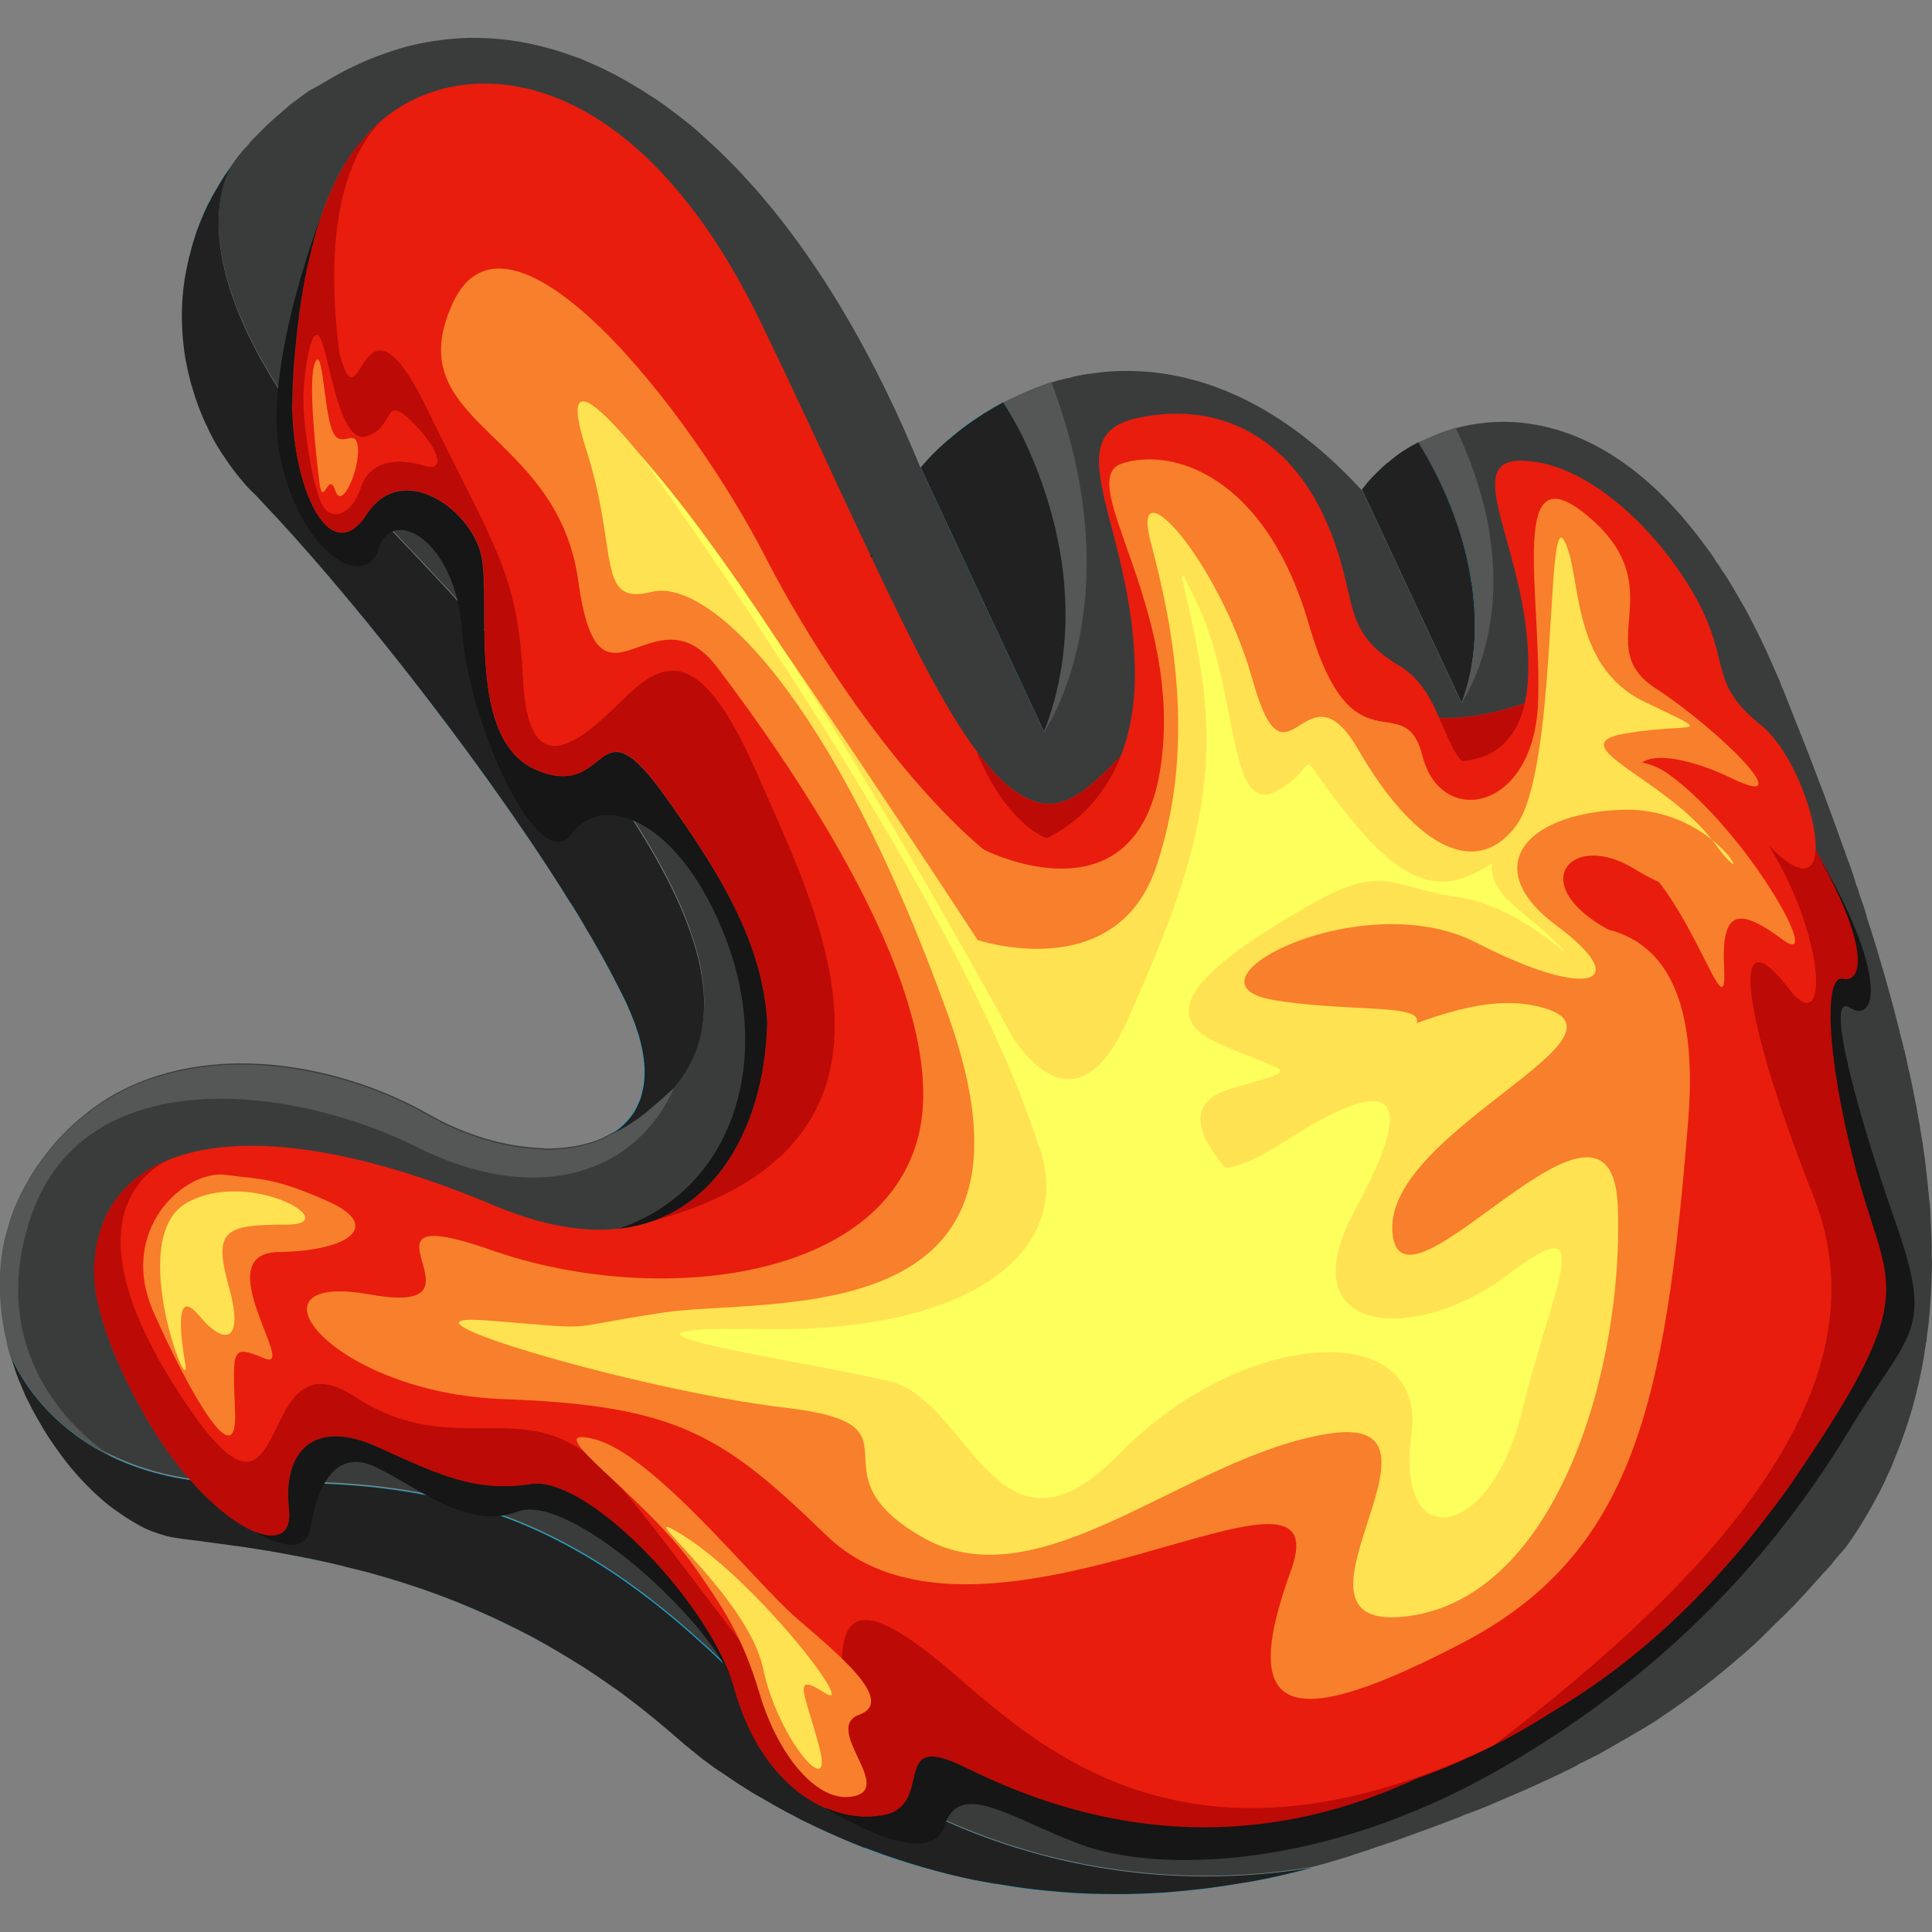<?xml version="1.0" encoding="utf-8"?>
<!-- Generator: Adobe Illustrator 25.2.1, SVG Export Plug-In . SVG Version: 6.00 Build 0)  -->
<svg version="1.1" id="Слой_1" xmlns="http://www.w3.org/2000/svg" xmlns:xlink="http://www.w3.org/1999/xlink" x="0px" y="0px"
	 viewBox="0 0 1024 1024" style="enable-background:new 0 0 1024 1024;" xml:space="preserve">
<rect x="0" y="0" width="1024" height="1024" fill="#808080" stroke="none"/>
<style type="text/css">
	.st0{fill:#3A3C3B;}
	.st1{fill:#00A8D6;}
	.st2{fill:#212121;}
	.st3{fill:#E81D0E;}
	.st4{fill:#F87F2B;}
	.st5{fill:#FFE251;}
	.st6{fill:#FDFF5D;}
	.st7{fill:#BC0A06;}
	.st8{fill:#151615;}
	.st9{fill:#555656;}
</style>
<g>
	<path class="st0" d="M918.2,310.9l5.7,9.8c1.6,2.7,3,5.4,4.4,8.2c3.4,6.5,6.8,13.5,10.1,21c1.5,3.5,3.2,7.3,4.9,11
		c0.2,0.6,0.4,1.3,0.6,1.8c0.6,1.7,1.4,3.3,2.1,5c2.1,5.6,4.4,11.1,6.6,16.8c0.6,1.3,1,2.4,1.5,3.7c8.2,20.7,16.1,41.6,23.2,61.8
		c0.6,1.2,0.9,2.5,1.3,3.6c2,5.2,3.8,10.3,5.3,15.5c0.6,1.2,0.9,2.5,1.3,3.7c0.1,0.1,0.2,0.3,0.1,0.4c0.4,1.4,0.9,2.7,1.4,4.1
		c0.7,1.8,1.3,3.8,1.9,5.6c0.3,0.5,0.2,1,0.4,1.4c0.6,2.6,1.5,5,2.3,7.5c1.2,3.9,2.4,7.6,3.5,11.3c2.7,9,5.3,17.9,7.6,26.6
		c1.7,6,3.2,12.1,4.7,18.1c0.1,0.4,0.3,0.8,0.3,1.4c0.7,2.2,1.2,4.7,1.8,7c0.2,0.3,0.1,0.4,0.2,0.5c0.5,2.4,1.1,4.6,1.5,7
		c0.1,0.4,0.2,0.9,0.3,1.4c0.1,0.1,0,0.1,0.1,0.3c1.1,4.5,2,8.9,2.9,13.4c2.5,12.5,4.6,24.6,6.2,36.8c0.2,1.6,0.4,3.4,0.6,5.3
		c0.6,4.9,1,9.7,1.5,14.6c0.5,3.8,0.7,7.7,0.8,11.8c0.4,6.3,0.6,12.7,0.5,19c0.3,2.6,0.2,5.1,0.1,7.4c-0.2,9.4-0.8,18.8-1.7,27.9
		c-0.3,2.5-0.7,5-1,7.6c-0.1,0.7,0,1.5-0.3,2.1c-2.9,21.1-8.3,41.4-16.3,60.8c-0.2,0.6-0.4,1-0.6,1.5c-1,2.7-2.1,5.4-3.4,7.9
		c-0.5,1.1-1,2.1-1.4,3.3c-0.1,0.4-0.4,0.8-0.5,1c-5.8,11.8-12.6,23.5-20.5,34.5c-1.3,1.4-2.6,3-3.9,4.4c-0.8,1-1.6,1.9-2.4,2.9
		c-0.2,0.3-0.6,0.5-0.6,0.9c-1.8,1.9-3.5,4-5.3,5.8c-1.6,1.9-3.5,3.7-5.1,5.7c-6.4,7.2-12.9,14.1-19.8,20.5c-2.4,2.5-5,5-7.4,7.4
		c-3.6,3.5-7.1,6.6-10.8,9.8c-0.2,0.3-0.4,0.4-0.7,0.5c-12.7,11.2-26.5,21.8-42.3,32.3c-3.3,2.3-6.8,4.4-10.5,6.6l-0.4,0.2
		c-5.4,3.2-11.1,6.5-16.9,9.8c-3.3,1.9-6.8,3.8-10.4,5.5c-1.2,0.7-2.8,1.5-4.2,2l-1.3,0.8c0,0,0,0-0.1,0.1c-0.5,0.3-1.1,0.6-1.7,0.9
		c-1.8,1-3.5,1.9-5.4,2.7c-1.3,0.6-2.4,1.3-3.7,1.8c-5.7,2.7-11.4,5.3-17.7,8.1c-4.7,2-9.6,4.1-14.7,6.3c-5.4,2.4-11,4.6-17.2,6.8
		c-2,1-4.3,1.8-6.6,2.7c-4.8,1.8-9.8,3.7-14.8,5.5c-4.7,1.7-9.3,3.4-14.3,5.2c-1.3,0.4-2.4,0.9-4,1.3c-2.3,0.8-4.7,1.7-7.4,2.5
		c-0.4,0.2-1.1,0.5-1.8,0.6c-0.3,0.2-0.8,0.3-1.1,0.5c-1.4,0.4-2.7,0.9-4.1,1.3c-3.2,1.1-6.6,2.2-9.8,3.2c-1.9,0.6-3.7,1.1-5.4,1.6
		c-3.8,1.2-7.3,2.1-10.8,3l0,0c-112.1,18.5-221.5-18.3-305-101.5c-83.4-83-152-105.6-256.1-102.5c-32.4,1-57.1-5.3-75.8-14.5
		c-38.9-19-51.6-50.1-53.2-53.8c0.4,1.3,0.7,2.5,1,3.8c-0.4-1.4-0.9-2.7-1.3-4.1c-0.6-2.1-1.2-4.2-1.5-6.3
		c-1.5-6.1-2.5-12.6-3.1-18.9c-0.4-5.2-0.7-10.2-0.4-15.5c0.2-8.3,1.4-16.9,3.9-25c0.2-0.7,0.5-1.8,0.7-2.4c0.8-3.1,1.9-6,3.1-9
		l0.1-0.1c1.8-4.5,4-8.9,6.5-13.1c0.8-1.6,1.7-3.1,2.6-4.6c6.3-9.9,13.3-18.2,21-25.4c6.2-5.7,12.7-10.6,19.5-14.8
		c53.1-31.8,124-17.4,170.2,9.1c18.8,10.7,39.9,16.9,59.1,17.6c1.9,0.3,3.9,0.3,5.9,0.2c9.8-0.3,19.1-2.2,26.7-5.6
		c1.4-0.7,2.8-1.5,4.1-2.2l0.4-0.2c0.9-0.4,1.8-0.9,2.7-1.4c3.4-1.7,6.7-3.6,9.6-5.6c0.4-0.2,0.7-0.4,0.9-0.6
		c8-5.1,14.7-10.8,20-17.2l0,0c43.5-50.8-0.2-139.4-145.6-291C100,168.8,112.1,108.6,122,88.8c0-0.1,0.2-0.3,0.3-0.4
		c0.8-1.4,2-2.9,2.9-4.2c0.3-0.3,0.6-0.9,0.9-1.2c0.3-0.3,0.5-0.8,0.9-1.1c0.8-1.1,1.5-1.9,2.3-2.8c0.1-0.1,0.1-0.1,0.3-0.2
		c0.3-0.6,0.9-1.1,1.4-1.5c0.3-0.6,0.9-1.1,1.3-1.6c0.2-0.5,0.6-0.7,0.9-1.1c2.7-2.9,5.6-5.7,8.3-8.4c0.7-0.5,1.1-1,1.8-1.6
		c2.7-2.6,5.7-5,8.8-7.7c0.4-0.4,1-0.9,1.4-1.3l0.1-0.1c3.3-2.4,6.6-4.9,10.2-7.5c4.3-2.2,9-5.1,13.8-7.8c3.2-1.8,6.6-3.7,9.8-5.1
		c4.4-2.1,8.7-4,13.1-5.6c4.9-1.8,10-3.6,15-4.9c9.8-2.5,19.7-4,29.6-4.5c0.8,0.1,1.3,0,2.1-0.1c15-0.4,30,1.5,45.1,5.9
		c3.7,1,7.5,2.3,11.1,3.6c2.2,0.7,4.5,1.5,6.5,2.5c9.4,3.9,18.8,8.6,27.9,14.3c1.9,1,3.8,2.3,5.5,3.4c7.6,4.7,14.9,10.3,22.3,16.2
		c2.5,2,4.9,4.2,7.2,6.3c42.2,37.4,81.6,94.9,114,173c0.4,0.9,0.8,2,1.2,2.9c0,0,0,0,0.2-0.3c-0.1,0.2-0.1,0.2-0.1,0.2l65.4,140
		c0,0,38.3-80.7-21.5-174.6c0,0,0,0,0.1-0.1c8.8-4.7,18.3-8.8,28.5-11.7l1.4-0.3c1.7-0.5,3.1-0.9,4.6-1.1c0.7,0,1.4-0.3,2.1-0.6
		c2-0.5,3.9-0.8,6-1.2c5.5-0.8,11.2-1.6,17-1.8c39.3-1.6,84.5,13.9,129.7,62.7c0.1,0.1,0.3,0.3,0.4,0.4l0.1-0.1l52.8,113
		c0,0,8.6-18.4,6.7-49.3c-0.1-2.3-0.3-4.8-0.6-7.3c-0.2-2.4-0.5-4.7-1-7.1c-3-21-10.9-46.2-28-74.4c1-0.6,2.2-1,3.2-1.4
		c11.7-5.8,25.1-9.2,39.6-9.6c34.2-0.8,74.2,16.7,110.6,67.6c1.7,2.1,3.2,4.4,4.6,6.8c0.5,0.7,1.2,1.4,1.5,2c0.4,0.7,0.7,1.1,1,1.8
		C914.3,304.4,916.2,307.5,918.2,310.9z"/>
	<path class="st1" d="M324.4,516.8c-3.2-6.1-6.7-12.5-10.4-18.9c-1.7-2.9-3.4-5.9-5.2-8.8c-1.7-3-3.6-6-5.5-9.1l-0.4-0.7
		c-0.2-0.3-0.3-0.6-0.6-0.8c-1.6-2.4-3.2-5-4.8-7.6c-0.6-1.1-1.4-2.3-2.1-3.5l-0.1,0.1c-1.4-2.4-3.1-4.9-4.7-7.4
		c-46.6-71.5-111.5-152.1-151.4-193.8c-1.8-2-3.5-3.7-5.1-5.3c-1.9-1.9-3.7-3.8-5.4-5.9c-2.2-2.5-4.2-5.1-6.1-7.7
		c-1.2-1.7-2.4-3.2-3.3-4.9l-0.1-0.2c-0.6-0.8-1-1.5-1.6-2.3c-2.1-3.2-4-6.4-5.7-9.9c-0.5-0.9-1-1.9-1.4-2.9
		c-0.3-0.8-0.8-1.6-1.2-2.4c-2.9-6.3-5.3-12.9-7.3-19.7c-0.7-2-1.1-4-1.6-6c-0.3-1.1-0.5-2.2-0.8-3.3c-0.3-1.6-0.6-3.3-1-4.9
		c-0.4-2.2-0.8-4.6-1.1-6.9c-1.2-10.1-1.3-20.6-0.1-31l0,0c0.2-1.5,0.3-2.9,0.6-4.4c0-0.5,0.1-0.9,0.1-1.3c0.1-0.7,0.2-1.5,0.4-2.2
		c0.4-3,1.2-5.8,1.8-8.6c0.2-0.6,0.3-1.2,0.4-1.9c0.2-0.6,0.3-1,0.4-1.6c0.3-1.2,0.6-2.4,0.9-3.4c0.7-2.3,1.5-4.6,2.2-6.9
		c0.2-0.5,0.4-1.1,0.6-1.6c0.9-2.3,1.8-4.7,2.8-7c0.3-0.8,0.6-1.6,0.9-2.3c0.6-1.2,1.1-2.4,1.7-3.6c0.7-1.2,1.3-2.3,1.9-3.6
		c1.3-2.3,2.6-4.6,3.9-6.8c1.8-3,3.6-5.8,5.7-8.7c-9.9,19.9-22,80,89.5,196.2C383.8,465.1,413.1,556.5,323.6,601
		c3.6-2.1,6.7-4.6,9.3-7.7c0.9-1,1.7-2.1,2.5-3.3c0.3-0.4,0.5-0.8,0.8-1.2c0.1-0.2,0.2-0.5,0.3-0.7c0.2-0.5,0.6-1,0.8-1.4
		c0.3-0.4,0.6-1,0.7-1.5c0.3-0.7,0.7-1.4,1-2.2c0.3-0.6,0.5-1.4,0.7-2.2c0.2-0.5,0.3-0.9,0.4-1.5c0.5-1.9,0.9-4,1.1-6.1
		c0.1-1.7,0.2-3.5,0.2-5.2c0-2.8-0.2-5.7-0.7-9c-0.2-0.9-0.4-1.9-0.5-2.8c-0.2-1.2-0.5-2.3-0.8-3.7c-0.6-2.3-1.2-4.5-2-6.8
		c-0.4-1.1-0.9-2.4-1.2-3.7c-1.3-3.6-2.9-7.4-4.9-11.4c-0.2-0.4-0.3-0.8-0.6-1.3C328.9,525.5,326.7,521.2,324.4,516.8z"/>
	<path class="st1" d="M695.4,989.9c-9.6,2.7-18.9,4.9-28.2,6.7c-2.9,0.6-5.8,1.1-8.8,1.4l0,0c-5.7,1.1-11.5,1.9-17,2.7
		c-2.8,0.5-5.8,0.7-8.5,1c-5.5,0.7-10.9,1-16.3,1.6c-8.1,0.4-16,0.8-23.8,0.7c-5.3-0.1-10.4,0-15.4-0.2c-5-0.2-10.1-0.4-14.9-0.9
		c-5-0.4-9.8-0.8-14.6-1.4c-1.1-0.1-2.2-0.2-3.3-0.3c-5.6-0.8-11-1.6-16.5-2.7c-0.4,0-0.7-0.1-1.1-0.1c-2.2-0.4-4.4-0.6-6.6-1.1
		c-6.7-1.4-13.2-2.8-19.3-4.3l-9.4-2.5l-3-0.8c-2.7-0.8-5.3-1.7-7.9-2.4c-2.6-0.9-5.2-1.6-7.7-2.5c-2-0.6-3.9-1.4-5.8-2
		c-1.3-0.5-2.5-0.9-3.8-1.4c-1.8-0.6-3.5-1.2-5.1-1.9l-0.1,0.1c-0.6-0.2-1.1-0.5-1.6-0.7c-0.6-0.3-1-0.5-1.6-0.7
		c-3-1-5.6-2.2-8.5-3.5c-5.6-2.3-10.9-4.8-16-7.4l0,0c-3.1-1.3-6.1-2.7-8.9-4.4c-5.9-3.2-11.3-6-16.3-9c-1.7-1-3.2-1.9-4.9-2.8
		l-0.1-0.2l-0.1-0.1c-0.8-0.4-1.6-1-2.3-1.4c-2.3-1.3-4.4-2.7-6.6-4.1c-2.8-1.9-5.5-3.4-7.9-5.3c-0.9-0.6-1.8-1.3-2.5-1.8
		c-0.8-0.5-1.5-1.1-2.3-1.7c-0.7-0.6-1.5-1-2.1-1.5c-1.4-0.9-2.7-1.8-3.9-2.6c-0.6-0.6-1.1-1-1.7-1.5c-0.7-0.5-1.2-0.9-1.7-1.3
		c-0.5-0.4-0.9-0.6-1.2-0.9c-0.4-0.4-0.9-0.9-1.2-1c-0.4-0.4-0.8-0.7-1.1-1c-2.5-2-3.8-3.1-3.8-3.1c-2.1-1.9-4.3-3.8-6.4-5.4
		c-7.7-6.6-15.4-12.9-23.3-18.7c-3.1-2.6-6.4-4.8-9.8-7.1c0,0,0,0-0.1-0.1c-4-2.7-8.1-5.6-12.3-8.3c-9.2-5.8-18.5-11.3-27.5-16.1
		c-3-1.5-5.9-3.2-9-4.6c-23.7-12-46.7-20.7-68.4-27.1c-1-0.3-2-0.6-3-0.9c-2.3-0.7-4.5-1.3-6.7-2c-1.5-0.4-2.9-0.8-4.3-1.1
		c-2.9-0.7-5.7-1.4-8.4-2.1c-0.6-0.2-1.3-0.4-1.9-0.5c-4.9-1.1-9.6-2.2-14.2-3c-4.9-1.1-9.7-2-14.4-2.9c-0.4,0-0.7-0.2-1.1-0.2
		c-0.5-0.1-1-0.2-1.4-0.3c-4.5-0.7-8.9-1.4-13.1-2.2l0,0c-2.3-0.3-4.6-0.6-7-1.1c-6.8-0.9-13.1-1.8-19.1-2.7
		c-6-0.7-11.6-1.3-16.6-2.1c-1.8-0.3-3.5-0.7-5.3-1.2c-0.9-0.2-1.8-0.6-2.7-0.8c-0.9-0.2-1.8-0.6-2.8-0.9c-0.6-0.3-1.4-0.4-2-0.8
		c-2.7-1-5.5-2.3-8.2-3.9c-2.1-1-4.1-2.3-6.2-3.5c-2-1.3-4-2.7-5.9-4.2c-1.3-0.9-2.6-1.9-3.8-2.9c-0.5-0.5-1.2-0.9-1.7-1.4
		c-0.9-0.7-1.7-1.5-2.6-2.3c-1.1-1-2.3-2-3.4-3.1c-3.4-3.3-6.6-6.8-9.9-10.5c-4.1-4.5-7.9-9.6-11.4-15c-3.7-5.3-7.3-11.1-10.4-17.1
		c-0.4-0.7-0.8-1.4-1.1-2.1c-0.5-1.1-1-2-1.5-3c-0.4-0.9-0.9-1.7-1.3-2.6c-0.2-0.6-0.6-1.2-0.8-1.8c-0.4-0.9-0.8-1.8-1.2-2.8
		c-0.5-1.3-1-2.6-1.6-3.8c-1-2.6-2-5.1-2.7-7.8c-0.3-0.7-0.4-1.4-0.7-2.1c-0.4-1.4-0.8-2.7-1.2-3.9c1.5,4,28,71.5,129.1,68.5
		C239,782.9,307.6,805.5,391,888.5C473.8,971.5,583.2,1008.3,695.4,989.9z"/>
	<path class="st1" d="M531.9,213.2c59.8,93.9,21.5,174.6,21.5,174.6l-65.4-140c0,0,0,0,0.1-0.2c1.5-1.6,2.9-3.3,4.7-5.2
		c1-0.9,1.9-2,2.9-2.8c0.8-0.8,1.7-1.7,2.7-2.6c0.9-0.9,1.7-1.6,2.7-2.5c1.1-1,2.4-2.1,3.5-3.2c0.3-0.3,0.7-0.7,1.1-0.9
		c0.3-0.3,0.8-0.6,1.1-0.9c0.8-0.7,1.8-1.4,2.6-2.1c1-0.8,2.1-1.6,3.2-2.4c2-1.4,4.1-2.9,6.2-4.2c2.1-1.3,4.2-2.6,6.5-4.1
		C527.3,215.6,529.5,214.3,531.9,213.2z"/>
	<path class="st1" d="M751.9,234.5c17,28.2,25,53.4,28,74.4c0.5,2.3,0.8,4.8,1,7.1c0.3,2.4,0.4,4.9,0.6,7.3
		c1.9,30.8-6.7,49.3-6.7,49.3l-52.8-113l0.1-0.1c0.5-0.8,1.2-1.6,1.7-2.4c1.2-1.6,2.6-3.1,4.1-4.6c1-1.2,2.2-2.3,3.4-3.4
		c0.5-0.6,1.1-1.1,1.7-1.6c0.1-0.1,0.1-0.2,0.3-0.3c0.5-0.5,1.1-1,1.7-1.5c0.3-0.3,0.8-0.6,1.2-0.9
		C740.8,241,746.1,237.4,751.9,234.5L751.9,234.5z"/>
	<path class="st2" d="M553.4,387.8l-65.4-140c0,0,0,0,0.1-0.2l0,0c4.6-5.4,10.1-11,16.5-16.1c0.3-0.3,0.7-0.7,1.1-0.9
		c1.2-1.1,2.5-2.1,3.7-3c1-0.8,2.1-1.6,3.2-2.4c5.9-4.3,12.4-8.4,19.1-12l0.1,0.1C591.7,307.1,553.4,387.8,553.4,387.8z"/>
	<path class="st2" d="M751.8,234.4L751.8,234.4c17.1,28.3,25,53.4,28,74.4c0.5,2.3,0.8,4.8,1,7.1c0.3,2.4,0.4,4.9,0.6,7.3
		c1.9,30.8-6.7,49.3-6.7,49.3l-52.8-113l-0.1-0.1c0.6-0.7,1.2-1.4,1.8-2.1c0.1-0.1,0.1-0.1,0.1-0.2c0.7-0.8,1.2-1.6,2-2.4
		c1-1.1,2-2.2,3-3.2c0.8-0.8,1.6-1.5,2.6-2.5c0.5-0.6,1.1-1.1,1.7-1.6c0.1-0.1,0.1-0.2,0.3-0.3c0.9-0.8,1.8-1.6,2.9-2.4
		C740.7,240.8,746,237.3,751.8,234.4z"/>
	<path class="st2" d="M323.9,601.2c-0.1,0.1-0.3,0.2-0.4,0.2c3.6-2.1,7-4.8,9.6-7.9c0.9-1,1.7-2.1,2.5-3.3c0.3-0.4,0.5-0.8,0.8-1.2
		c0.2-0.3,0.3-0.6,0.4-0.8c0.3-0.4,0.5-0.9,0.7-1.4c0.3-0.4,0.6-1,0.7-1.5c0.3-0.7,0.7-1.4,1-2.2c0.3-0.6,0.5-1.4,0.7-2.2
		c0.2-0.5,0.3-0.9,0.4-1.5c0.5-1.9,0.9-4,1.1-6.1c0.7-6.1,0.1-12.9-1.8-20.6c-0.5-2.2-1.1-4.6-2-6.8c-0.3-1.2-0.8-2.4-1.2-3.7
		c-1.4-3.7-3-7.5-4.8-11.4c-5-10.3-10.9-21.4-17.6-33c-1.7-2.9-3.5-5.8-5.2-8.8c-1.7-3-3.6-6-5.5-9.1c-0.3-0.5-0.7-1-1-1.4
		c-1.6-2.6-3.2-5.1-4.8-7.7C250.7,396.9,181.1,310.1,139,266.2c-1.7-1.9-3.4-3.8-5.1-5.3c-1.8-1.8-3.7-3.7-5.4-5.9
		c-2.2-2.5-4.2-5.1-6.1-7.7c-1.7-2.4-3.4-4.9-5-7.3c-2.1-3.2-4-6.4-5.7-9.9c-0.5-0.9-1-1.9-1.4-2.9c-0.3-0.8-0.8-1.6-1.2-2.4
		c-0.1-0.1-0.1-0.1-0.1-0.2c-2.9-6.3-5.3-12.8-7.2-19.5c-0.7-2-1.1-4-1.6-6c-0.3-1.1-0.5-2.2-0.8-3.3c-0.3-1.6-0.6-3.3-1-4.9
		c-0.4-2.2-0.8-4.6-1-6.9c-1.2-10.1-1.4-20.5-0.2-31l0,0c0.2-1.5,0.4-3,0.6-4.5c0-0.4,0.1-0.8,0.2-1.2c0.1-0.7,0.2-1.5,0.4-2.2
		c0.4-2.8,1.2-5.8,1.8-8.7c0.2-0.6,0.3-1.2,0.5-1.8c0.2-0.6,0.3-1,0.4-1.6c0.3-1.2,0.6-2.4,0.9-3.4c0.7-2.3,1.5-4.6,2.2-6.9
		c0.2-0.5,0.4-1.1,0.6-1.6c0.9-2.4,1.8-4.7,2.8-7c0.3-0.8,0.7-1.6,1-2.3c0.6-1.2,1.1-2.4,1.7-3.6c0.7-1.2,1.3-2.3,1.9-3.6
		c1.3-2.3,2.6-4.6,4-6.9c1.8-3.2,3.8-6.1,6-9.1c0,0.1-0.2,0.3-0.2,0.5c-9.9,19.9-22,80,89.5,196.2
		C384,465.5,413.4,556.7,323.9,601.2z"/>
	<path class="st2" d="M695.4,989.9c-9.6,2.6-18.8,4.8-28.2,6.6c-2.9,0.6-5.8,1.1-8.7,1.5l0,0c-5.8,1-11.4,1.8-17,2.6
		c-2.9,0.4-5.8,0.7-8.6,1c-5.4,0.6-10.7,1.1-16.2,1.5c-8.2,0.5-16.1,0.8-23.8,0.8c-5.2,0-10.3-0.1-15.4-0.2c-5-0.2-10-0.5-14.9-0.9
		c-5-0.4-9.7-0.9-14.5-1.4c-6.7-0.8-13.4-1.8-19.9-2.9c-0.4,0-0.7-0.1-1.1-0.1c-2.2-0.4-4.4-0.9-6.6-1.2c-6.7-1.2-13.2-2.7-19.4-4.3
		c-4.2-1.1-8.2-2.1-12.2-3.3c-2.7-0.8-5.3-1.6-7.9-2.4c-2.6-0.9-5.2-1.6-7.7-2.5c-2-0.6-3.9-1.4-5.8-2c-1.3-0.5-2.5-0.9-3.8-1.4
		c-1.7-0.6-3.4-1.3-5.1-1.9l-0.1,0.1c-0.6-0.2-1.1-0.5-1.7-0.6c-0.6-0.3-1-0.5-1.6-0.7c-2.8-1.1-5.7-2.3-8.5-3.5
		c-5.6-2.4-10.9-4.8-16.1-7.3l0,0c-3-1.5-6-2.8-8.8-4.4c0,0,0,0-0.1-0.1c-6-3-11.3-6-16.4-9c-1.7-0.9-3.2-1.9-4.9-2.8l-0.1,0
		l-0.1-0.1c-0.8-0.4-1.6-1-2.3-1.4c-2.3-1.4-4.5-2.8-6.5-4.1c-2.8-1.9-5.4-3.6-7.9-5.3c-0.9-0.6-1.7-1.3-2.6-1.7
		c-0.8-0.5-1.5-1.1-2.3-1.6c-0.7-0.6-1.5-1-2.1-1.5c-1.3-1-2.6-2-3.8-2.8c-0.6-0.4-1-0.9-1.7-1.4c-1.1-0.9-2-1.6-2.9-2.3
		c-0.5-0.4-0.8-0.8-1.3-1c-0.4-0.4-0.8-0.7-1.1-1c-2.5-1.9-3.8-3.1-3.8-3.1c-9.9-8.7-19.8-16.9-29.6-24.2c-3.3-2.6-6.5-4.8-9.9-7.1
		c0,0,0,0-0.1-0.1c-4.1-2.8-8.1-5.6-12.3-8.3c-9.3-5.9-18.5-11.3-27.4-16.2c-3-1.6-6-3.1-9-4.6c-27.3-13.8-53.8-23.2-78.2-29.8
		c-1.5-0.4-2.9-0.8-4.3-1.1c-2.9-0.7-5.7-1.4-8.4-2.1c-0.6-0.2-1.3-0.4-1.9-0.5c-4.8-1.2-9.6-2.2-14.2-3.2c-4.9-1-9.7-2-14.4-2.8
		c-0.4,0-0.7-0.2-1.1-0.2c-0.5-0.1-1-0.2-1.4-0.3c-4.5-0.8-8.8-1.5-13.1-2.2l0,0c-2.3-0.4-4.6-0.7-7-1.1c-6.8-0.9-13.1-1.8-19.2-2.6
		c-6-0.9-11.6-1.4-16.6-2.2c-1.8-0.2-3.5-0.6-5.3-1c-0.9-0.2-1.8-0.6-2.7-0.8c-0.9-0.2-1.8-0.6-2.8-0.9c-0.6-0.3-1.3-0.5-2-0.7
		c-2.7-1-5.5-2.3-8.2-3.9c-2-1.1-4.1-2.4-6.1-3.7s-4-2.7-6-4.1c-1.3-0.9-2.6-1.9-3.8-2.9c-0.5-0.5-1.2-0.9-1.7-1.4
		c-0.9-0.7-1.7-1.5-2.6-2.3c-1.1-1-2.3-2-3.4-3.1c-5.3-5.1-10.5-10.8-15.3-17.1c-0.2-0.3-0.4-0.5-0.6-0.8c-3.7-5-7.3-10.1-10.6-15.6
		c-0.2-0.3-0.4-0.7-0.5-0.9c-1.6-2.7-3.1-5.4-4.7-8.3c-0.4-0.7-0.8-1.4-1.1-2.1c-0.5-1.1-1-2-1.5-3c-0.4-0.9-0.9-1.7-1.3-2.6
		c-0.2-0.6-0.6-1.2-0.8-1.8c-0.4-0.9-0.8-1.8-1.2-2.8c-0.5-1.3-1-2.6-1.6-3.8c-1-2.6-2-5.1-2.7-7.8c-0.3-0.7-0.4-1.4-0.7-2.1
		c-0.4-1.4-0.8-2.7-1.2-3.9c1.5,4,28,71.5,129.1,68.5c104.1-3.1,172.7,19.5,256.1,102.5C473.8,971.5,583.2,1008.3,695.4,989.9z"/>
	<path class="st3" d="M960.6,447.4l0.8,1.3c30.7,53.1,26.4,72.5,15.9,70.1c-11.9-2.6-7.4,51.8,9,109c16.4,57.1,31.9,59.3-38.9,162
		C909.4,842,869.2,880,822.8,907.6c-7.8,5-15.7,9.7-23.6,13.9l0,0c-3,1.6-5.9,3.2-8.9,4.6l0,0c-13.2,6.6-26.5,12.3-39.8,17l0,0
		c-109.7,51-198.5,13.6-239.5-6.5c-40.9-20.1-13.5,22.9-45.1,26c-1.2,0.2-2.4,0.2-3.5,0.3c-0.1,0.1-0.2,0-0.3,0.1
		c-1.1,0-2.3,0.1-3.5,0c-1,0.1-1.9,0-2.8-0.1c-5.3-0.5-10.5-1.6-15.6-3.6c-0.9-0.2-1.7-0.6-2.6-1l-0.1,0c-20.9-9.1-39-30.7-48-62.6
		c-12.8-45.9-78.3-113.6-108-109.1s-48.5-4.8-81.7-19.8s-50,2.2-46.5,33c3.4,30.8-42.4,9.4-75.5-47.9
		c-15.8-27.4-22.8-47.7-25.8-61.4c-0.9-3.7-1.7-7.6-1.8-11.8c-0.6-7,0-10.5,0-10.5c2-25.7,15.8-44.7,40.8-54.1
		c0.2-0.1,0.3-0.2,0.5-0.2c0.5-0.2,1-0.4,1.5-0.5c0.4-0.1,0.5-0.2,0.5-0.2c35.6-12.3,92.6-6.2,168.3,25.7
		c25.9,10.9,47.8,14.4,66.3,12.3l0,0c1.9-0.2,3.6-0.5,5.4-0.8c0.2,0,0.5,0,0.6-0.1c0.1-0.1,0.2,0,0.3-0.1c3.3-0.5,6.5-1.4,9.6-2.4
		c42.4-13.5,61.7-60.3,62.6-106.2c-2.5-39.7-22.5-75.4-54-119.6c-37.6-52.8-28.3,2-67.3-13.5s-24.8-88.9-30.1-113.8
		c-5.4-24.8-42.1-51-60.6-22.3c-18.6,28.7-38.4-9.4-39.7-55.2c0.1-6.1,0.3-11.9,0.6-17.5c0.1-1.4,0.1-2.8,0.2-4.1
		c0.1-2.6,0.3-5.1,0.6-7.7c0-1,0.2-2,0.3-3c0.3-3,0.5-6,0.9-8.9c0.2-1.2,0.2-2.4,0.4-3.6c0.9-7.5,1.9-14.4,3.1-21
		c0.2-1.2,0.4-2.3,0.6-3.5c0.9-4.7,1.8-9,2.9-13.1c0.3-1,0.5-2,0.7-3c0.3-1,0.5-1.9,0.8-2.9c0.4-1.5,0.8-2.9,1.1-4.3
		c0.1-0.4,0.3-0.9,0.4-1.4c0.6-1.8,1-3.6,1.6-5.3c0.5-1.5,1-3.1,1.5-4.5c1.2-3.3,2.3-6.3,3.6-9.2c9-21.6,17.6-29.3,17.6-29.3
		c1.9-2.6,4-4.9,6.4-7.3c1.3-1.2,2.6-2.5,4-3.7c4.3-3.7,9.1-7,14.2-9.7c46.4-24.8,126.1-9,186.9,116.8c22.3,46.1,41.3,88,58.2,123.7
		c0,0,0.1,0.2,0.3,0.6c21.2,45,39.1,80.4,55.9,103c11.5,15.4,22.5,24.9,33.9,27.3c40.9,8.7,71.5-108.5,162.4-59.5
		c33.8,18.2,60.3,16.2,83.1,10c22.8-6.1,42-16,61.6-13.6c0,0,43-7.2,88.6,63.3C952.3,433.5,956.7,440.6,960.6,447.4z"/>
	<path class="st4" d="M438,813.8c-54.1-52.3-78-68.9-170.5-72.2c-92.5-3.1-142-68.2-71.4-55.5s-18.8-52.7,64.7-23.4
		s203.2,18.1,225.2-57.7c22-75.8-70.9-204.9-105.4-250.7c-34.3-45.9-63,34.4-74.1-46.3c-11.1-80.8-96.2-82.8-66.5-147.4
		c29.7-64.5,125.8,56.4,166.2,135.6c40.5,79.1,149.2,233.3,215.7,169.8c66.6-63.4,13.1,98.9,93,62c79.9-36.9,191.9-84.5,179.9,65.7
		S865.7,823.7,774.7,871c-91,47.3-119,39.8-90.5-38.5C712.6,754.2,521.2,894.3,438,813.8z"/>
	<path class="st5" d="M351.4,695.7c55.9-8.4,212.1,12.2,151.1-157.7s-127.1-231.7-157-224.3c-30,7.5-17.3-20.9-34.7-75.1
		c-17.4-54.2,16.5-15.7,62.7,46.6c46.2,62.2,148,217.2,187.1,278.6c39.2,61.4,61.6-113.4,77.2-29.7c15.6,83.6,109.4-15,175.4-1.1
		c66,13.7-79.4,65.7-75.2,120c4.2,54.4,116.3-98.1,119.5-13.4c3.1,84.7-31.6,205.9-110.5,216.9s32.9-107.9-42.2-96.7
		S551.8,850.5,489.3,815c-62.6-35.6,5-59.8-73.2-68.9c-78.2-9.2-219.6-51.2-157.5-46.2C320.8,704.8,293.5,704.5,351.4,695.7z"/>
	<path class="st6" d="M339.4,241.2c0,0,167,228.9,210.8,365.1c20.7,54.9-32.7,100.2-146.1,98.2s25,17.1,67.7,27.7
		s56.7,104.8,121.7,38.2s163.5-72.9,154.6-9.8c-8.9,63.1,41.6,56.7,58.5-12.3s41.1-109.5-7.4-72.7c-48.5,36.9-117.6,33-80.9-34.5
		c36.7-67.5,15.6-70.4-38.9-35.2c-54.5,35.2-54.5-6.3-55.6-41.1c-1.1-34.7-22.7,102.9-48.2,56.3C550.1,574.5,425,337.5,339.4,241.2z
		"/>
	<path class="st7" d="M977.2,518.8c-11.9-2.6-7.4,51.8,9,109c16.4,57.1,31.9,59.3-38.9,162C909.4,842,869.2,880,822.8,907.6
		c-10.9,6.9-21.7,13.2-32.6,18.6c120.6-91.7,210.7-191.7,171-292.1c-39.7-100.3-43.9-150.3-13.2-110.2
		c30.7,40.1,14.7-87.8-65.5-128.3c-80.1-40.5-111,99.3-158.4,20.8c-47.5-78.7-75.6-19.6-126.8,19.9c-50.2,38.8-78.7-35.2-79.6-37.9
		c11.5,15.4,22.5,24.9,33.9,27.3c40.9,8.7,71.5-108.5,162.4-59.5c33.8,18.2,60.3,16.2,83.1,10c22.8-6.1,42-16,61.6-13.6
		c0,0,43-7.2,88.6,63.3C992.9,496.4,989.1,521.4,977.2,518.8z"/>
	<path class="st7" d="M333.6,650.4c0.2,0,0.5,0,0.6-0.1C334,650.3,333.8,650.4,333.6,650.4L333.6,650.4z"/>
	<path class="st7" d="M402.2,412.1c14.8,34.2,39.3,83.3,40.2,128.9c0.6,34.6-12.4,67.1-53.5,89.5c-12.3,6.7-27.1,12.5-44.8,17.2
		c42.4-13.5,61.7-60.3,62.6-106.2c-2.5-39.7-22.5-75.4-54-119.6c-37.6-52.8-28.3,2-67.3-13.5c-39-15.5-24.8-88.9-30.1-113.8
		c-5.4-24.8-42.1-51-60.6-22.3c-18.6,28.7-38.4-9.4-39.7-55.2c1-48.6,8-81.8,15.7-103.8c0.5-1.3,0.9-2.4,1.3-3.4
		c0.2-0.6,0.4-1,0.6-1.6c0-0.1,0.1-0.2,0.2-0.3c0.4-0.8,0.6-1.7,1-2.6s0.5-1.3,0.5-1.3c9-21.6,17.6-29.3,17.6-29.3
		c1.9-2.6,4-4.9,6.4-7.3c1.3-1.2,2.6-2.5,4-3.7c-8.2,8.2-17.8,23-22.4,48.7c-3.3,18.6-4.1,43,0,74.8c11.7,43.4,10.6-44.5,46.3,29.1
		s48.2,86.5,51,143.5c2.8,57,30.2,33.5,53.2,10.7C353.3,348,372.2,342.8,402.2,412.1z"/>
	<path class="st7" d="M799,921.5c-3,1.6-5.9,3.2-8.9,4.6l0,0c-13.2,6.6-26.5,12.3-39.8,17l0,0c-109.7,51-198.5,13.6-239.5-6.5
		c-40.9-20.1-13.5,22.9-45.1,26c-9.7,1-19.3-0.6-28.4-4.5c-0.1-0.1-0.1,0-0.1,0c-20.9-9.1-38.9-30.8-47.8-62.5
		c-0.4-1.6-1-3.3-1.6-5.1l-0.1-0.1c-16-45.6-77.8-108.2-106.3-103.8c-29.7,4.5-48.5-4.8-81.7-19.8s-50,2.2-46.5,33
		c1.5,13.4-6.3,16.9-18.2,12c0,0,0,0-0.1-0.1c-15.7-6.4-38.5-27.4-57.2-59.8c-15.8-27.4-22.8-47.7-25.8-61.4
		c-0.9-3.7-1.7-7.6-1.8-11.8c-0.6-7,0-10.5,0-10.5c2-25.3,15.4-44.1,39.8-53.7c-12.7,5.8-53,32.4,2.9,120.6
		c23.3,36.8,35,43.3,42.8,38l0.1-0.1c1.3-0.9,2.6-2.1,3.8-3.8c11-14.2,15.6-50.4,48.1-29.2c47.2,31,81.1,5.5,116.8,26.1
		c6.7,3.9,13.5,9.4,20.4,17.2c14.3,16.2,33.5,41.9,52.6,67c39.2,51.8,77.8,100.8,71.2,58c-9.7-63.5,10-61.7,58.9-19.6
		c0.1,0.1,0.2,0.1,0.3,0.3C556.7,931.4,638,1002.1,799,921.5z"/>
	<path class="st8" d="M387.8,890.4c-13.9-34.1-86.6-99.5-113.5-89.2c-26.9,10.3-53.8-13.8-75.8-23.9c-21.9-10.1-30.9,13.1-33.8,32.2
		c-2.8,18.8-28.5,3.1-29.7,2.3c12,4.9,19.7,1.3,18.2-12c-3.4-30.8,13.3-48,46.5-33c33.2,15,52.1,24.3,81.7,19.8
		C310,782.1,371.8,844.7,387.8,890.4z"/>
	<path class="st8" d="M980.5,534.1c-13.5-8.9,3.1,53.6,24,113.2c20.9,59.7,8.3,56.9-24.4,110.8c-32.7,53.9-86.6,122.7-183.8,178.8
		c-97.2,56.1-185.9,55.1-224.1,40.5c-38.2-14.5-63.7-34.3-71.8-9.3c-7.9,24.4-60.2-8.2-63.1-10l0.1,0c0.8,0.4,1.8,0.7,2.6,1
		c5,2,10.3,3.2,15.6,3.6c0.9,0.1,1.8,0.2,2.8,0.1c1.2,0.1,2.3,0.1,3.5,0c0.1-0.1,0.2,0,0.3-0.1c1.1,0,2.3-0.1,3.5-0.3
		c31.6-3.2,4.1-46.2,45.1-26c41,20.1,129.8,57.4,239.5,6.5l0,0c13.3-4.7,26.5-10.3,39.8-17l0,0c3-1.5,6-3.1,8.9-4.6l0,0
		c7.9-4.2,15.8-8.9,23.6-13.9C869,880,909.1,842,947,789.8c70.8-102.7,55.2-104.8,38.9-162c-16.4-57.1-20.8-111.7-9-109
		c10.4,2.3,14.8-17-15.9-70.1C1002.5,518,993.9,542.9,980.5,534.1z"/>
	<path class="st8" d="M406.6,541.6c-0.9,45.9-20.1,92.5-62.6,106.2c-3,1-6.2,1.8-9.6,2.4c-0.1,0.1-0.2,0-0.3,0.1
		c-0.2,0.1-0.4,0.1-0.6,0.1c-1.8,0.3-3.5,0.6-5.4,0.8c61.1-21.1,81-89.1,56.9-152.9c-24.1-63.8-65.3-79.2-82.3-56.1
		c-16.9,23-54.3-58.3-57.7-107.2c-3.3-49-37.1-67.1-44.2-44.4c-7.1,22.7-40.6,3.9-52-46.9c-9.1-40.9,12.8-106.3,21.7-130.1
		c-0.5,1.4-1,3-1.5,4.5c-0.5,1.7-1.1,3.4-1.6,5.3c-0.1,0.4-0.3,0.9-0.4,1.4c-0.4,1.4-0.8,2.8-1.1,4.3c-0.2,0.9-0.5,1.9-0.8,2.9
		c-0.2,1-0.5,2-0.7,3c-1,4.2-2,8.5-2.9,13.1c-0.2,1.1-0.4,2.3-0.6,3.5c-1.2,6.4-2.2,13.5-3.1,21c-0.2,1.2-0.2,2.4-0.4,3.6
		c-0.3,2.9-0.6,5.8-0.9,8.9c-0.1,0.9-0.2,2-0.3,3c-0.2,2.5-0.4,5.1-0.6,7.7c-0.1,1.4-0.2,2.7-0.2,4.1c-0.4,5.6-0.5,11.4-0.6,17.5
		c1.4,45.8,21.2,83.8,39.7,55.2c18.6-28.7,55.4-2.6,60.6,22.3s-8.9,98.4,30.1,113.8c39,15.5,29.7-39.3,67.3,13.5
		C384.2,466.2,404.2,501.9,406.6,541.6z"/>
	<path class="st8" d="M462.9,293.9l-1.2,1.4c-0.2-0.4-0.3-0.6-0.3-0.6L462.9,293.9z"/>
	<path class="st4" d="M368.4,830.9c14.4,20.7,25,35.7,34.3,67.1c9.3,31.4,30.5,58.9,50.5,53.9s-17.2-35.9,2.3-43.1
		c19.5-7.2-11.3-32.1-33.6-51.4c-22.3-19.3-75.5-86.9-107.2-94.7C283.2,754.9,341.8,792.7,368.4,830.9z"/>
	<path class="st4" d="M119.8,622.7c-21.7-3-58,29.1-38.2,73.3c19.8,44.2,44.3,86.6,43,52.4c-1.3-34.3-2.1-35.6,15.7-28.4
		c17.8,7.2-30.9-55.9,7.4-56.4c38.2-0.6,54.9-14.1,26.1-26.9C144.8,623.9,138.8,625.3,119.8,622.7z"/>
	<path class="st4" d="M783.1,446.2c-13.7,17.4,59.3-65.8,100.7-36.3c41.4,29.4,84.4,105.5,61,88.1c-23.4-17.4-32.5-15.7-31,14.6
		c1.5,30.3-10.2-11.3-31.7-41.3C860.7,441.3,810,411.7,783.1,446.2z"/>
	<path class="st5" d="M98,721.6c4.5,25.9-32.2-64.9,0.7-83.9c32.9-19,85.5,11.4,52.7,11.4c-32.7-0.1-38.4,3.2-30.1,32.9
		c8.3,29.6-2.2,31.6-15.7,15.4C92.1,681.1,95.9,709.3,98,721.6z"/>
	<path class="st5" d="M357,810.8c-19.3-10.5,39.8,36.5,47.5,73.7c7.7,37.2,37.7,71.4,29.8,41.7c-7.9-29.7-15.1-40.3,3.1-28.8
		C455.6,908.8,397.4,832.9,357,810.8z"/>
	<path class="st3" d="M160.8,212.3c0.1,13.8,4,40.2,8.8,52.8c4.7,12.6,16.8,8.3,21.6-6.5c4.8-14.8,19.9-16,33.4-11.8
		c13.7,4.2,6.1-12-7.6-24.6c-13.7-12.7-7.8,4.1-22.5,9c-14.8,4.9-19.4-40.9-24.6-51.6C164.6,168.8,160.6,202.1,160.8,212.3z"/>
	<path class="st4" d="M169.4,256.3c-1.6-12.1-6.5-55.1-2.4-64.2c4.1-9.1,4.6,24.2,9,35.8c4.4,11.5,12.5-2.3,13.7,9.2
		c1.1,11.4-8.5,33.9-12,22.9C174.2,249.1,171.2,269.4,169.4,256.3z"/>
	<path class="st9" d="M553.4,387.8c0,0,48.1-67.9,3.8-185.4c-13.3,5-25.3,10.8-25.3,10.8S588.2,297.2,553.4,387.8z"/>
	<path class="st9" d="M774.6,372.5c0,0,40.1-55.3-3.1-145.8c-8.7,2.8-19.7,7.8-19.7,7.8S799.6,304.8,774.6,372.5z"/>
	<path class="st9" d="M357.2,576.7c-19.4,43.9-70.7,64-136.6,31.1S44.2,561.6,16.2,645.4s42.4,126.1,42.4,126.1l-0.1,0.1
		c-38.9-19-51.6-50.1-53.2-53.8c0.4,1.3,0.7,2.5,1,3.8c-0.4-1.4-0.9-2.7-1.3-4.1c-0.6-2.1-1.2-4.2-1.5-6.3
		c-1.5-6.1-2.5-12.6-3.1-18.9c-0.4-5.2-0.7-10.2-0.4-15.5c0.2-8.3,1.4-16.9,3.9-25c0.2-0.7,0.5-1.8,0.7-2.4c0.8-3.1,1.9-6,3.1-9
		l0.1-0.1c1.8-4.5,4-8.9,6.5-13.1c0.8-1.6,1.7-3.1,2.6-4.6c6.3-9.9,13.3-18.2,21-25.4c6.2-5.7,12.7-10.6,19.5-14.8
		c53.1-31.8,124-17.4,170.2,9.1c18.8,10.7,39.9,16.9,59.1,17.6c1.9,0.3,3.9,0.3,5.9,0.2c9.8-0.3,19.1-2.2,26.7-5.6
		c1.4-0.7,2.8-1.5,4.1-2.2l0.4-0.2c0.9-0.4,1.8-0.9,2.7-1.4c3.4-1.5,6.6-3.4,9.6-5.6c0.4-0.2,0.7-0.4,0.9-0.6
		C344.8,588.3,351.4,581.7,357.2,576.7z"/>
	<path class="st3" d="M549,446.6c0,0,53.9-15.7,52.5-92.2c-1.4-76.5-43.1-123.5,1.6-132.9c44.7-9.5,80.5,11.8,99.3,53.7
		s6.5,58.1,39.3,77.7c32.9,19.6,17.1,75.4,72,53.7c-68.6,64.1-109.9,58.8-109.9,58.8l-61.3-47.8l-80.3,50.3l-15.1-27.8L549,446.6z"
		/>
	<path class="st3" d="M753.9,400.8c0,0,54.3,19.1,56.1-44s-38.7-114.1-2.4-112.6c36.3,1.4,74.2,40.8,92.2,74.4
		c17.9,33.7,5.5,43.1,33.6,65.8s46.4,108.1,3.4,63c-53.5-57.2-79.9-87.9-153.4-7.7C743.4,450.2,753.9,400.8,753.9,400.8z"/>
	<path class="st4" d="M520.7,450c0,0,1.2,0.6,3.2,1.5c15.2,6.7,79.5,30.3,91.1-44c13.1-84.4-46.4-153.1-20.4-161.8
		c25.9-8.6,76,5.3,99.2,85.4c23.2,80.1,50.5,31.6,60.2,69.7s59,29.5,61.2-28.5c2.1-57.9-16.7-135.9,27.4-97.9s0.5,68,34.6,90.2
		c34.1,22.2,77.2,65.5,41.3,48.2c-35.9-17.3-68.3-16.8-41.2,19.1s22.2,49-11.1,28.6c-33.3-20.5-57.9,8-13.8,32.2
		c-72.3,24.7-131.8,46.4-131.8,46.4l-48.9,4.4l-39.9-40.3l-21.9-8.8l-56.5,11.3l-32.3-56L520.7,450z"/>
	<path class="st5" d="M518.1,498.2c0,0,73.4,24.7,94.8-39c21.5-63.8,8.6-128.4-2.9-171.5c-11.5-43.1,35.8,8.4,54,73
		c18.1,64.6,27.7-12.3,55.9,36.6s61.2,69.9,83.5,40.6c22.2-29.4,16-168.2,25.5-151.6c9.6,16.6,2.6,66.2,42.4,85.5
		c39.8,19.3,26.7,10.8-9.6,16.9s21.9,23.9,46.8,57.9c24.8,33.9,2.9-19.4-49.2-17.4c-52,2.1-75.1,31.2-34.2,61.5
		c41,30.3,17.9,40.1-42.7,8.9S620.3,521,675.4,530.1s111-4,47.5,33.5c-63.6,37.6-82-4.9-82-4.9L624,541.5l-24.5,44.6l-25,18.8
		L518.1,498.2z"/>
	<path class="st6" d="M534.7,546.4c0,0,33,60.6,62.5-4.9s44.4-109.5,42-160.3s-24.7-104.3-3.7-59.2c20.9,45.1,15.3,112.2,41.7,97
		c26.4-15.2,4.7-26.6,39.3,15.8c34.6,42.4,54.1,35.5,74.5,22.7c-2.9,16.8,19.2,26.4,35.2,43.5c16,17.1-17.8-20.7-53.4-25.5
		c-35.6-4.8-38.6-18.9-79,4.4c-40.3,23.3-88.7,54.6-48.8,72.7c39.9,18.1,46.6,12.6,6.7,24.7c-39.8,12,10,53.8,10,53.8l-39,28.5
		l-33.8-9.1l-31.6-54.8L534.7,546.4z"/>
	<circle class="st3" cx="311.4" cy="115.8" r="26.6"/>
</g>
</svg>
